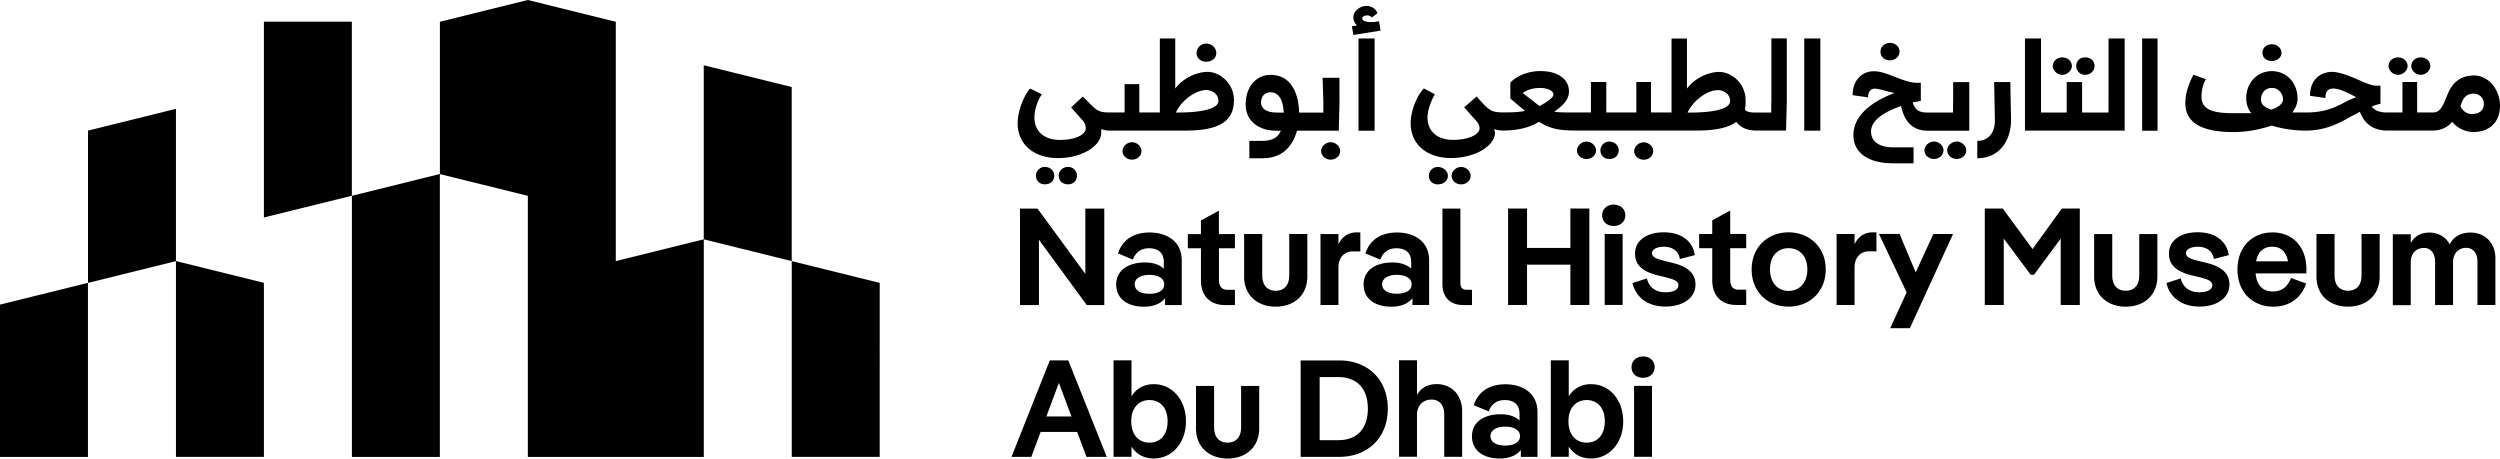 <svg width="229" height="42" fill="none" xmlns="http://www.w3.org/2000/svg"><g clip-path="url(#a)"><path d="M147.402 12.968a.815.815 0 0 0-.806.798c0 .462.335.797.806.797.536 0 .871-.33.871-.797 0-.399-.335-.798-.871-.798Zm3.161.068c-.468 0-.871.4-.871.798 0 .462.403.797.871.797.467 0 .874-.33.874-.797 0-.399-.403-.798-.874-.798Zm-5.239-.068c-.467 0-.871.4-.871.798 0 .462.404.797.871.797.466 0 .874-.33.874-.797 0-.399-.403-.798-.874-.798ZM124.778 1.677c0-.136.201-.268.467-.268.137 0 .334.068.403.2l.536-.4a1.07 1.07 0 0 0-1.008-.665c-.605 0-1.209.462-1.209 1.06 0 .263.137.53.334.734l-.467.068.137.798 2.487-.4-.137-.86c-.536.136-1.543.136-1.543-.267Zm30.013 8.636h-.203c.536-1.196 1.883-2.057 2.754-2.057.604 0 1.139.399 1.139.997 0 .734-1.542 1.06-3.696 1.06h.006Zm-13.769-.598-1.542-1.196c.467-.331 1.007-.462 1.612-.462.672 0 1.208.267 1.208.598 0 .267-.536.666-1.278 1.06Zm21.225-.335v.929h-1.411c-.536 0-.871-.068-1.007-.268.068-.267.068-.53.068-.86 0-1.528-1.278-2.593-2.419-2.593-1.007 0-2.28.599-2.954 1.527V3.53h-1.41v6.774h-1.883V7.513h-1.342v2.791h-2.752V7.513h-1.41v2.791h-1.342c-.94 0-1.544 0-2.015-.068.938-.666 1.346-1.196 1.346-1.862 0-1.129-1.007-1.863-2.616-1.863-1.071 0-2.148.4-2.752 1.06v1.46l1.342 1.128c-.674.136-1.278.136-2.015.136-.939 0-1.21-.136-1.946-.929l-.468-.53-1.141.997.939 1.06c.335.33.467.598.467.861 0 .598-1.071 1.06-2.417 1.06-1.544 0-2.35-.865-2.35-2.057 0-.598.266-1.395.673-2.125l-1.007-.53c-.742.797-1.209 2.193-1.209 3.185 0 1.93 1.474 3.19 3.696 3.19 2.221 0 4.03-1.128 4.03-2.324 0-.136-.068-.2-.068-.331.201.068.467.136.806.136 1.342 0 2.417-.267 3.288-.798 1.071.666 1.882.798 3.425.798h11.085c1.675 0 2.89-.267 3.558-.798.403.53 1.007.798 1.813.798h2.753l.069-2.655V3.516h-1.41v5.85l-.01.01-.004.004Zm-30.558 5.913a.815.815 0 0 0-.806.797c0 .463.334.798.806.798.536 0 .939-.33.939-.798 0-.398-.403-.797-.939-.797Zm2.148 0c-.467 0-.87.399-.87.797 0 .463.403.798.87.798.467 0 .874-.33.874-.798 0-.398-.403-.797-.874-.797Zm-9.398-3.321h1.474V3.525h-1.474v8.447Zm71.782 0h1.41V3.525h-1.41v8.447Zm30.224-1.527c-.468 0-.876-.268-1.073-.735l.07-.136c.201-.734.604-.996 1.139-.996.536 0 .939.398.939.929 0 .598-.403.928-1.071.928l-.004.01Zm-18.398-.404c-.605-.2-.94-.462-.94-.929 0-.53.335-1.06 1.008-1.06.604 0 1.008.53 1.008 1.06 0 .4-.468.734-1.072.93h-.004Zm18.53-3.122c-1.071 0-1.882.53-2.35 1.659l-.333.797c-.335.734-.606.929-1.073.929h-1.41V7.513h-1.346v2.791h-1.412c-.603 0-1.071-.136-1.41-.53.265-.136.536-.2.807-.267V7.848h-.404c-.334 0-.87-.2-1.612-.53-.87-.399-1.813-.734-2.419-.734-.87 0-2.015.53-2.015 2.193l1.412.2c0-.667.27-.866.741-.866.536 0 1.346.399 2.08.797a7.049 7.049 0 0 0-.94.4c-1.208.665-2.148.996-3.696.996h-1.208c.269-.399.466-.797.466-1.264 0-1.527-1.071-2.524-2.349-2.524-1.342 0-2.349 1.06-2.349 2.46 0 .53.137.997.466 1.396h-1.612c-2.079 0-2.953-.399-2.953-1.527 0-.399.068-.997.403-1.595l-1.141-.399c-.536.997-.742 1.863-.742 2.592 0 1.795 1.475 2.655 4.429 2.655 1.277 0 2.487-.267 3.495-.598.805.268 1.95.463 3.091.463 1.745 0 2.954-.599 4.232-1.333.27-.136.535-.267.742-.399.403 1.129 1.277 1.727 2.486 1.727h4.164c.742 0 1.346-.267 1.813-.798.403.53 1.141.93 1.951.93 1.412 0 2.419-.866 2.419-2.393 0-1.527-1.071-2.791-2.419-2.791v.009l-.004.004Zm-33.439 2.46v.93h-2.417V7.517h-1.412v2.792h-2.349V3.525h-1.474v8.438h9.132V3.524h-1.475v5.85l-.005.005Zm-15.983 3.585c-.467 0-.876.399-.876.797 0 .463.403.798.876.798.471 0 .869-.331.869-.798 0-.398-.403-.797-.869-.797Zm-11.885-.997h1.474V3.525h-1.474v8.442Zm13.63-2.655v.997h-2.35c-.807 0-1.14-.268-1.346-.93.269-.067.467-.067.742-.135V7.585h-.335c-1.278 0-2.752-1.06-3.961-1.06-1.073 0-1.948.797-1.948 2.193l1.412.2c0-.53.269-.798.604-.798.403 0 1.141.267 1.813.399-1.946.734-3.759 1.993-3.759 3.851 0 1.659 1.41 2.588 3.627 2.588h1.882v-1.46h-1.813c-1.347 0-2.08-.53-2.08-1.458 0-.93 1.007-1.727 2.752-2.325.271 1.328 1.009 2.257 2.419 2.257h3.825v-4.45h-1.476v1.794l-.008-.004Zm3.764-1.795.069 3.521c0 1.06-.536 1.862-1.613 1.862v1.595c2.016 0 3.092-1.595 3.092-3.52l-.068-3.458h-1.48Zm-3.425 5.447c-.468 0-.876.399-.876.797 0 .463.403.798.876.798.471 0 .87-.331.87-.798 0-.398-.403-.797-.87-.797Zm-83.54 2.324a.814.814 0 0 0-.806.798c0 .462.334.797.806.797.536 0 .875-.33.875-.797 0-.399-.334-.798-.875-.798Zm123.963-8.437c.466 0 .874-.399.874-.797 0-.462-.403-.798-.874-.798-.473 0-.871.331-.871.798 0 .398.404.797.871.797Zm-46.538-1.327c.467 0 .874-.331.874-.798s-.403-.797-.874-.797c-.536 0-.87.398-.87.797 0 .462.334.798.87.798Zm17.862 1.327c.536 0 .874-.399.874-.797 0-.462-.333-.798-.874-.798-.467 0-.806.331-.806.798 0 .398.335.797.806.797Zm-80.512-1.196c.536 0 .939-.33.939-.798 0-.466-.403-.865-.939-.865a.884.884 0 0 0-.87.865c0 .467.403.798.87.798Zm111.272 1.196c.467 0 .874-.399.874-.797 0-.462-.403-.798-.874-.798-.473 0-.871.331-.871.798 0 .398.403.797.871.797ZM116.987 10.31c-.939 0-1.475-.331-1.475-.93 0-.53.335-.928.87-.928.742 0 1.141.666 1.21 1.862h-.605v-.004Zm5.707-.93V7.124h-1.544l.069 2.193v.997h-2.217c-.069-2.193-1.007-3.457-2.62-3.457-1.346 0-2.28 1.128-2.28 2.723 0 1.396 1.071 2.393 2.821 2.393h.403c-.27.666-.875.928-1.676.928h-1.21v1.595h1.21c1.612 0 2.684-.865 3.155-2.528h3.825l.068-2.587h-.009.005Zm66.212-2.528c.468 0 .876-.399.876-.797 0-.462-.403-.798-.876-.798-.471 0-.869.331-.869.798 0 .398.402.797.869.797Zm-67.018 6.176c-.468 0-.871.4-.871.798 0 .462.403.797.871.797.467 0 .87-.33.87-.797 0-.399-.403-.798-.87-.798Zm-18.197 0c-.467 0-.87.4-.87.798 0 .462.403.797.87.797.467 0 .87-.33.87-.797 0-.399-.403-.798-.87-.798Zm-5.844 2.261c-.536 0-.87.4-.87.798 0 .462.334.797.87.797.467 0 .806-.33.806-.797a.811.811 0 0 0-.806-.798Zm10.14-4.984h-.27c.536-1.196 1.882-2.057 2.753-2.057.604 0 1.14.399 1.14.997 0 .734-1.612 1.06-3.627 1.06h.004Zm2.62-3.72c-1.008 0-2.281.598-2.954 1.527V3.525h-1.411V10.3h-1.882V7.708h-1.347v2.591h-1.41c-.87 0-1.141-.135-1.883-.928l-.535-.53-1.072.996.939 1.06c.334.331.403.599.403.862 0 .598-1.008 1.06-2.35 1.06-1.543 0-2.35-.866-2.35-2.057 0-.598.202-1.396.674-2.125l-1.072-.53c-.673.797-1.14 2.193-1.14 3.19 0 1.925 1.48 3.185 3.696 3.185 2.217 0 3.962-1.128 3.962-2.325v-.33c.201.068.467.136.741.136h6.985c3.091 0 4.429-.861 4.429-2.792 0-1.527-1.278-2.587-2.418-2.587h-.01.005Zm97.503-.997c.467 0 .876-.33.876-.734 0-.462-.403-.798-.876-.798-.536 0-.869.331-.869.798 0 .399.333.734.869.734Zm-56.787 29.757v6.497h-1.644v-6.497h1.644Zm-1.873-1.713c0-.603.471-.983 1.058-.983.586 0 1.058.38 1.058.983 0 .602-.472.974-1.058.974-.587 0-1.058-.353-1.058-.974Zm-2.451 4.957c0-1.25-.691-1.944-1.658-1.944-.965 0-1.671.693-1.671 1.944 0 1.25.691 1.957 1.671 1.957.981 0 1.658-.706 1.658-1.957Zm1.686 0c0 1.957-1.251 3.407-2.945 3.407-.984 0-1.635-.453-2.042-1.087v.933h-1.644v-8.836h1.644V36.3c.407-.644 1.058-1.11 2.042-1.11 1.694 0 2.945 1.45 2.945 3.398Zm-9.453 1.364c0-.557-.549-.87-1.351-.87-.801 0-1.351.317-1.351.87 0 .553.545.86 1.351.86.806 0 1.351-.303 1.351-.86Zm1.603-2.198v4.092h-1.529v-.63c-.399.517-1.073.78-1.938.78-1.529 0-2.538-.757-2.538-2.03 0-1.274 1.05-2.022 2.653-2.022.75 0 1.327.218 1.707.567v-.594c0-.87-.512-1.273-1.364-1.273-.723 0-1.228.38-1.465 1.038l-1.365-.567c.449-1.377 1.594-1.916 2.894-1.916 1.58 0 2.945.806 2.945 2.56v-.005Zm-6.902-.1v4.187h-1.644v-3.915c0-.847-.486-1.327-1.15-1.327-.778 0-1.342.516-1.342 1.414v3.824h-1.644V33h1.644v3.18c.399-.706 1.058-.996 1.8-.996 1.342 0 2.336.974 2.336 2.46v.01Zm-11.368 2.665c1.814 0 2.73-1.124 2.73-2.891s-.921-2.891-2.73-2.891h-1.685v5.782h1.685Zm4.557-2.891c0 2.674-1.836 4.418-4.451 4.418h-3.531v-8.831h3.531c2.615 0 4.451 1.74 4.451 4.417v-.004Zm-17.568 1.808v-3.888h1.658v3.784c0 .974.522 1.409 1.236 1.409.715 0 1.237-.444 1.237-1.41v-3.783h1.658v3.888c0 1.74-1.237 2.764-2.895 2.764s-2.894-1.024-2.894-2.764Zm-2.602-.648c0-1.25-.691-1.944-1.658-1.944-.966 0-1.671.693-1.671 1.944 0 1.25.691 1.957 1.671 1.957.98 0 1.658-.706 1.658-1.957Zm1.681 0c0 1.957-1.25 3.407-2.945 3.407-.985 0-1.635-.453-2.043-1.087v.933h-1.644v-8.836h1.644V36.3c.408-.644 1.058-1.11 2.043-1.11 1.695 0 2.945 1.45 2.945 3.398Zm-12.783-.44h2.295l-1.15-3.076-1.15 3.076h.005Zm3.673 3.698-.856-2.284h-3.343l-.857 2.284h-1.814l3.509-8.836h1.694l3.522 8.836h-1.864.01Zm129.055-18.202v4.291h-1.643v-3.96c0-.82-.435-1.274-1.022-1.274-.7 0-1.213.48-1.213 1.328v3.915h-1.645v-3.96c0-.82-.431-1.273-1.016-1.273-.702 0-1.215.48-1.215 1.327v3.915h-1.643v-6.498h1.643v.807c.367-.67.986-.96 1.696-.96.814 0 1.506.393 1.872 1.073.399-.756 1.086-1.074 1.915-1.074 1.3 0 2.271.934 2.271 2.361v-.018Zm-16.391 1.677v-3.888h1.657v3.783c0 .974.523 1.41 1.238 1.41.714 0 1.236-.445 1.236-1.41v-3.783h1.658v3.887c0 1.74-1.236 2.765-2.894 2.765-1.658 0-2.895-1.024-2.895-2.765Zm-5.529-1.387h2.923c-.179-.92-.701-1.337-1.429-1.337-.807 0-1.314.444-1.494 1.337Zm4.586 1.11h-4.631c.106 1.151.715 1.654 1.557 1.654.778 0 1.342-.353 1.685-1.237l1.393.508c-.513 1.463-1.671 2.12-3.009 2.12-1.938 0-3.288-1.364-3.288-3.407 0-2.044 1.327-3.394 3.214-3.394s3.102 1.364 3.102 3.38c0 .113 0 .267-.01.38l-.013-.004Zm-12.811.884 1.329-.43c.191.856.855 1.272 1.684 1.272.742 0 1.2-.24 1.2-.63 0-.389-.356-.538-1.162-.747l-.651-.154c-1.52-.363-2.157-.997-2.157-2.021 0-1.16 1.035-1.944 2.628-1.944 1.594 0 2.667.798 2.85 2.094l-1.366.353c-.136-.797-.742-1.12-1.478-1.12-.651 0-1.073.25-1.073.58 0 .418.486.558 1.264.744l.638.163c1.391.33 2.078.983 2.078 1.971 0 1.2-1.098 2.021-2.765 2.021-1.402 0-2.652-.67-3.009-2.157l-.01.005Zm-6.609-.603v-3.888h1.658v3.784c0 .974.523 1.41 1.236 1.41.715 0 1.238-.445 1.238-1.41v-3.784h1.658v3.888c0 1.74-1.238 2.764-2.896 2.764s-2.894-1.024-2.894-2.764Zm-2.958-6.226h1.643v8.836h-1.749v-6.08l-2.45 3.316h-.294l-2.472-3.317v6.081h-1.737v-8.836h1.645l2.729 3.711 2.68-3.71h.005ZM177.1 21.433h1.8l-3.957 8.632h-1.8l1.506-3.285-2.537-5.352h1.886l1.48 3.52 1.622-3.52v.005Zm-5.217-.15v1.74h-.691c-.765 0-1.316.544-1.316 1.505v3.407h-1.644v-6.498h1.644v.934c.367-.757.971-1.088 1.658-1.088h.349Zm-6.329 3.394c0-1.237-.742-1.944-1.723-1.944-.98 0-1.699.707-1.699 1.944s.729 1.971 1.699 1.971c.971 0 1.723-.716 1.723-1.97Zm-5.103 0c0-2.007 1.443-3.394 3.38-3.394 1.937 0 3.407 1.387 3.407 3.394s-1.442 3.408-3.407 3.408c-1.964 0-3.38-1.387-3.38-3.408Zm-.499-1.94h-1.465v2.865c0 .62.256.933.764.933h.701v1.4h-.903c-1.401 0-2.207-.87-2.207-2.261v-2.94h-1.2v-1.301h1.2v-1.25l1.645-.898v2.143h1.465v1.31Zm-10.424 3.195 1.328-.43c.193.856.857 1.273 1.686 1.273.742 0 1.2-.24 1.2-.63s-.358-.539-1.164-.747l-.651-.155c-1.52-.362-2.157-.996-2.157-2.02 0-1.16 1.035-1.944 2.629-1.944 1.595 0 2.666.797 2.844 2.093l-1.364.354c-.137-.798-.742-1.124-1.48-1.124-.65 0-1.072.249-1.072.58 0 .417.487.557 1.265.743l.637.163c1.392.33 2.079.983 2.079 1.971 0 1.2-1.1 2.021-2.766 2.021-1.402 0-2.653-.67-3.009-2.157l-.005.01Zm-.894-4.495v6.498h-1.644v-6.498h1.644Zm-1.873-1.713c0-.607.473-.983 1.059-.983.585 0 1.058.376 1.058.983 0 .608-.473.975-1.058.975-.586 0-1.059-.354-1.059-.975Zm-2.913-.62h1.737v8.836h-1.737v-3.698h-3.971v3.698h-1.735v-8.836h1.735v3.607h3.971v-3.607Zm-9.819 8.836c-1.214 0-1.901-.735-1.901-1.917v-6.915h1.645v6.815c0 .404.179.621.576.621h.486v1.4h-.806v-.004Zm-4.722-1.895c0-.557-.549-.87-1.351-.87-.801 0-1.351.318-1.351.87 0 .553.55.861 1.351.861.802 0 1.351-.303 1.351-.86Zm1.603-2.197v4.092h-1.53v-.63c-.398.516-1.071.784-1.937.784-1.53 0-2.537-.757-2.537-2.03 0-1.274 1.049-2.021 2.652-2.021.751 0 1.328.217 1.708.566v-.593c0-.87-.513-1.274-1.365-1.274-.724 0-1.227.376-1.466 1.038l-1.364-.567c.448-1.377 1.593-1.916 2.894-1.916 1.58 0 2.945.806 2.945 2.56v-.01Zm-6.302-2.56v1.74h-.692c-.764 0-1.314.539-1.314 1.504v3.408h-1.644v-6.498h1.644v.933c.366-.756.971-1.087 1.658-1.087h.348Zm-10.644 4.037v-3.888h1.658v3.784c0 .974.522 1.414 1.237 1.414.714 0 1.236-.445 1.236-1.414v-3.784h1.658v3.888c0 1.74-1.236 2.764-2.899 2.764-1.662 0-2.894-1.024-2.894-2.764h.004Zm-.843-2.583h-1.465v2.868c0 .621.256.934.765.934h.7v1.4h-.906c-1.402 0-2.208-.87-2.208-2.261v-2.94h-1.2v-1.297h1.2v-1.25l1.644-.898v2.144h1.466v1.296l.004.004Zm-6.48 3.308c0-.557-.545-.87-1.351-.87-.806 0-1.351.317-1.351.87 0 .553.545.861 1.351.861.806 0 1.351-.304 1.351-.86Zm1.607-2.198v4.092h-1.529v-.63c-.399.517-1.072.78-1.938.78-1.529 0-2.537-.757-2.537-2.03 0-1.274 1.049-2.021 2.652-2.021.751 0 1.328.217 1.708.566v-.593c0-.87-.513-1.274-1.365-1.274-.723 0-1.227.38-1.465 1.038l-1.365-.567c.449-1.377 1.594-1.916 2.894-1.916 1.58 0 2.945.806 2.945 2.56v-.005Zm-7.094-4.744v8.836h-1.608l-4.378-5.981v5.981h-1.736v-8.836h1.608l4.378 5.982v-5.982h1.736Zm-85.037 4.808V41.85h8.056V25.905l-8.056-1.994v.005Zm64.464 17.939V25.91l-8.057-1.994V41.85h8.057v.005ZM16.117 23.92V9.97l-8.056 1.994v13.951l8.056-1.994Zm56.403 0V7.97l-8.056-1.993v15.945l8.056 1.994v.004ZM8.056 41.855V25.91L0 27.902v13.952h8.056ZM24.173 1.989v17.935l8.056-1.994V1.985h-8.056v.004Zm32.234 21.927V1.994L48.351 0l-8.056 1.994v13.951l8.056 1.994v23.916h16.117V21.922l-8.056 1.994h-.005Zm-16.117-7.97v25.909h-8.056v-23.92l8.056-1.994v.004Z" fill="#000"/></g><defs><clipPath id="a"><path fill="#fff" d="M0 0h229v42H0z"/></clipPath></defs></svg>